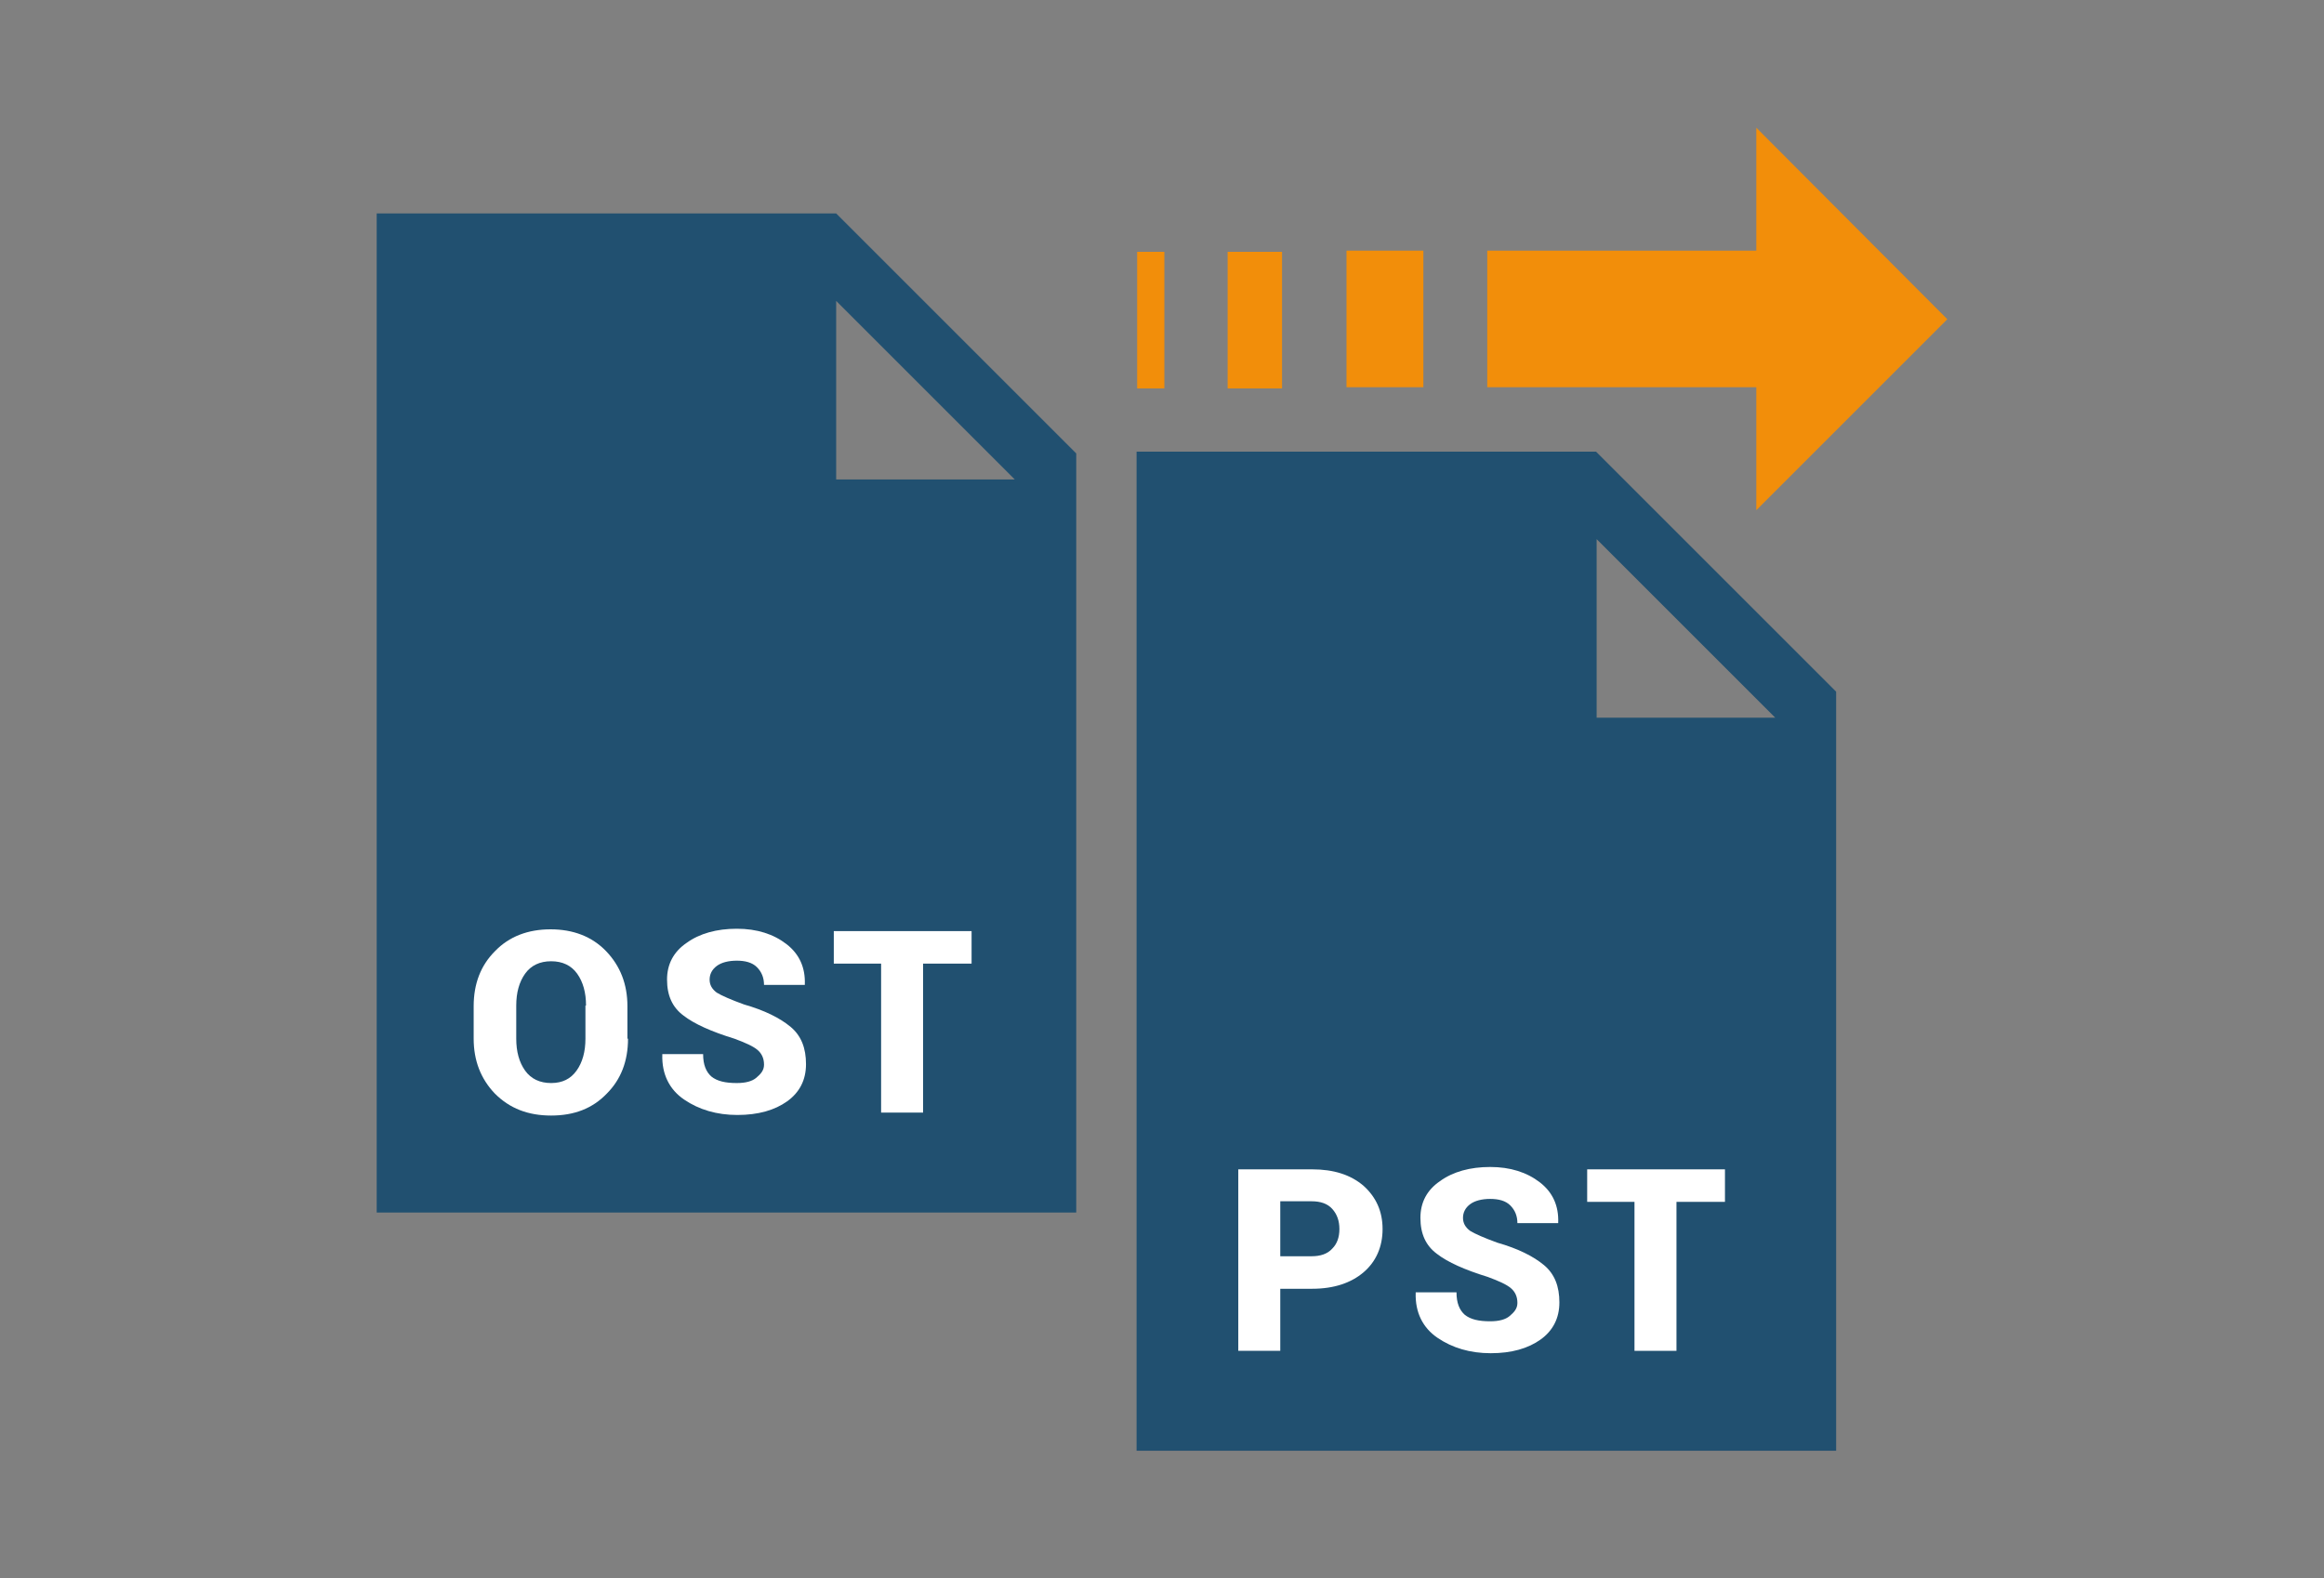 <?xml version="1.0" encoding="utf-8"?>
<!-- Generator: Adobe Illustrator 24.1.1, SVG Export Plug-In . SVG Version: 6.00 Build 0)  -->
<svg version="1.1" id="Layer_1" xmlns="http://www.w3.org/2000/svg" xmlns:xlink="http://www.w3.org/1999/xlink" x="0px" y="0px"
	 width="393px" height="267px" viewBox="0 0 393 267" style="enable-background:new 0 0 393 267;" xml:space="preserve">
<rect x="0" y="0" width="393" height="267" fill="#808080" stroke="none"/>
<g>
	<g>
		<g>
			<path style="fill:#215070;" d="M269.9,76.4h-77.7v169h118.3V117L269.9,76.4z M270,121.4V91.2l30.2,30.2H270z"/>
			<g>
				<path style="fill:#FFFFFF;" d="M216.5,218v10.5h-7.1v-30.7h12.5c3.6,0,6.5,0.9,8.7,2.8c2.1,1.9,3.2,4.3,3.2,7.3
					c0,3-1.1,5.5-3.2,7.3c-2.1,1.8-5,2.8-8.7,2.8H216.5z M216.5,212.5h5.3c1.5,0,2.7-0.4,3.5-1.3c0.8-0.8,1.2-1.9,1.2-3.3
					c0-1.4-0.4-2.5-1.2-3.4c-0.8-0.9-2-1.3-3.5-1.3h-5.3V212.5z"/>
				<path style="fill:#FFFFFF;" d="M256.6,220.4c0-1.1-0.4-1.9-1.1-2.5c-0.7-0.6-2-1.2-3.9-1.9c-3.9-1.2-6.8-2.5-8.6-3.9
					c-1.9-1.4-2.8-3.4-2.8-6.1c0-2.6,1.1-4.7,3.3-6.2c2.2-1.6,5.1-2.4,8.5-2.4c3.4,0,6.2,0.9,8.4,2.6c2.2,1.7,3.2,4,3.1,6.8l0,0.1
					h-6.9c0-1.2-0.4-2.2-1.2-3c-0.8-0.8-2-1.1-3.4-1.1c-1.4,0-2.6,0.3-3.4,0.9c-0.8,0.6-1.2,1.4-1.2,2.3c0,0.9,0.4,1.6,1.2,2.2
					c0.8,0.5,2.4,1.2,4.6,2c3.5,1,6.1,2.3,7.9,3.8c1.8,1.5,2.6,3.6,2.6,6.3c0,2.7-1.1,4.8-3.2,6.3c-2.1,1.5-4.9,2.3-8.4,2.3
					c-3.5,0-6.5-0.9-9-2.6c-2.5-1.7-3.8-4.3-3.7-7.6l0-0.1h6.9c0,1.8,0.5,3,1.4,3.8c1,0.8,2.4,1.1,4.3,1.1c1.5,0,2.6-0.3,3.3-0.9
					S256.6,221.4,256.6,220.4z"/>
				<path style="fill:#FFFFFF;" d="M291.6,203.3h-8.1v25.2h-7.1v-25.2h-8v-5.5h23.3V203.3z"/>
			</g>
		</g>
		<g>
			<path style="fill:#215070;" d="M141.4,36.1H63.7v169H182V76.7L141.4,36.1z M141.4,81.1V50.9l30.2,30.2H141.4z"/>
			<g>
				<path style="fill:#FFFFFF;" d="M106.2,175.7c0,3.8-1.2,6.9-3.6,9.3c-2.4,2.5-5.5,3.7-9.4,3.7c-3.9,0-7-1.2-9.5-3.7
					c-2.4-2.5-3.6-5.6-3.6-9.3v-5.5c0-3.8,1.2-6.9,3.6-9.3c2.4-2.5,5.6-3.7,9.4-3.7c3.8,0,7,1.2,9.4,3.7c2.4,2.5,3.6,5.6,3.6,9.3
					V175.7z M99.1,170.1c0-2.2-0.5-4-1.5-5.4c-1-1.4-2.5-2.1-4.4-2.1c-1.9,0-3.4,0.7-4.4,2.1c-1,1.4-1.5,3.2-1.5,5.4v5.6
					c0,2.2,0.5,4,1.5,5.4c1,1.4,2.5,2.1,4.4,2.1c1.9,0,3.3-0.7,4.3-2.1c1-1.4,1.5-3.2,1.5-5.4V170.1z"/>
				<path style="fill:#FFFFFF;" d="M129.2,180.1c0-1.1-0.4-1.9-1.1-2.5c-0.7-0.6-2-1.2-3.9-1.9c-3.9-1.2-6.8-2.5-8.6-3.9
					c-1.9-1.4-2.8-3.4-2.8-6.1c0-2.6,1.1-4.7,3.3-6.2c2.2-1.6,5.1-2.4,8.5-2.4c3.4,0,6.2,0.9,8.4,2.6c2.2,1.7,3.2,4,3.1,6.8l0,0.1
					h-6.9c0-1.2-0.4-2.2-1.2-3c-0.8-0.8-2-1.1-3.4-1.1c-1.4,0-2.6,0.3-3.4,0.9c-0.8,0.6-1.2,1.4-1.2,2.3c0,0.9,0.4,1.6,1.2,2.2
					c0.8,0.5,2.4,1.2,4.6,2c3.5,1,6.1,2.3,7.9,3.8c1.8,1.5,2.6,3.6,2.6,6.3c0,2.7-1.1,4.8-3.2,6.3c-2.1,1.5-4.9,2.3-8.4,2.3
					c-3.5,0-6.5-0.9-9-2.6c-2.5-1.7-3.8-4.3-3.7-7.6l0-0.1h6.9c0,1.8,0.5,3,1.4,3.8c1,0.8,2.4,1.1,4.3,1.1c1.5,0,2.6-0.3,3.3-0.9
					S129.2,181.1,129.2,180.1z"/>
				<path style="fill:#FFFFFF;" d="M164.2,163h-8.1v25.2H149V163h-8v-5.5h23.3V163z"/>
			</g>
		</g>
	</g>
	<rect x="227.7" y="42.4" style="fill:#F28E0A;" width="13" height="23.1"/>
	<rect x="207.6" y="42.6" style="fill:#F28E0A;" width="9.2" height="23.1"/>
	<rect x="192.3" y="42.6" style="fill:#F28E0A;" width="4.6" height="23.1"/>
	<polygon style="fill:#F28E0A;" points="251.5,65.5 297,65.5 297,86.3 329.3,54 297,21.6 297,42.4 251.5,42.4 	"/>
</g>
</svg>
